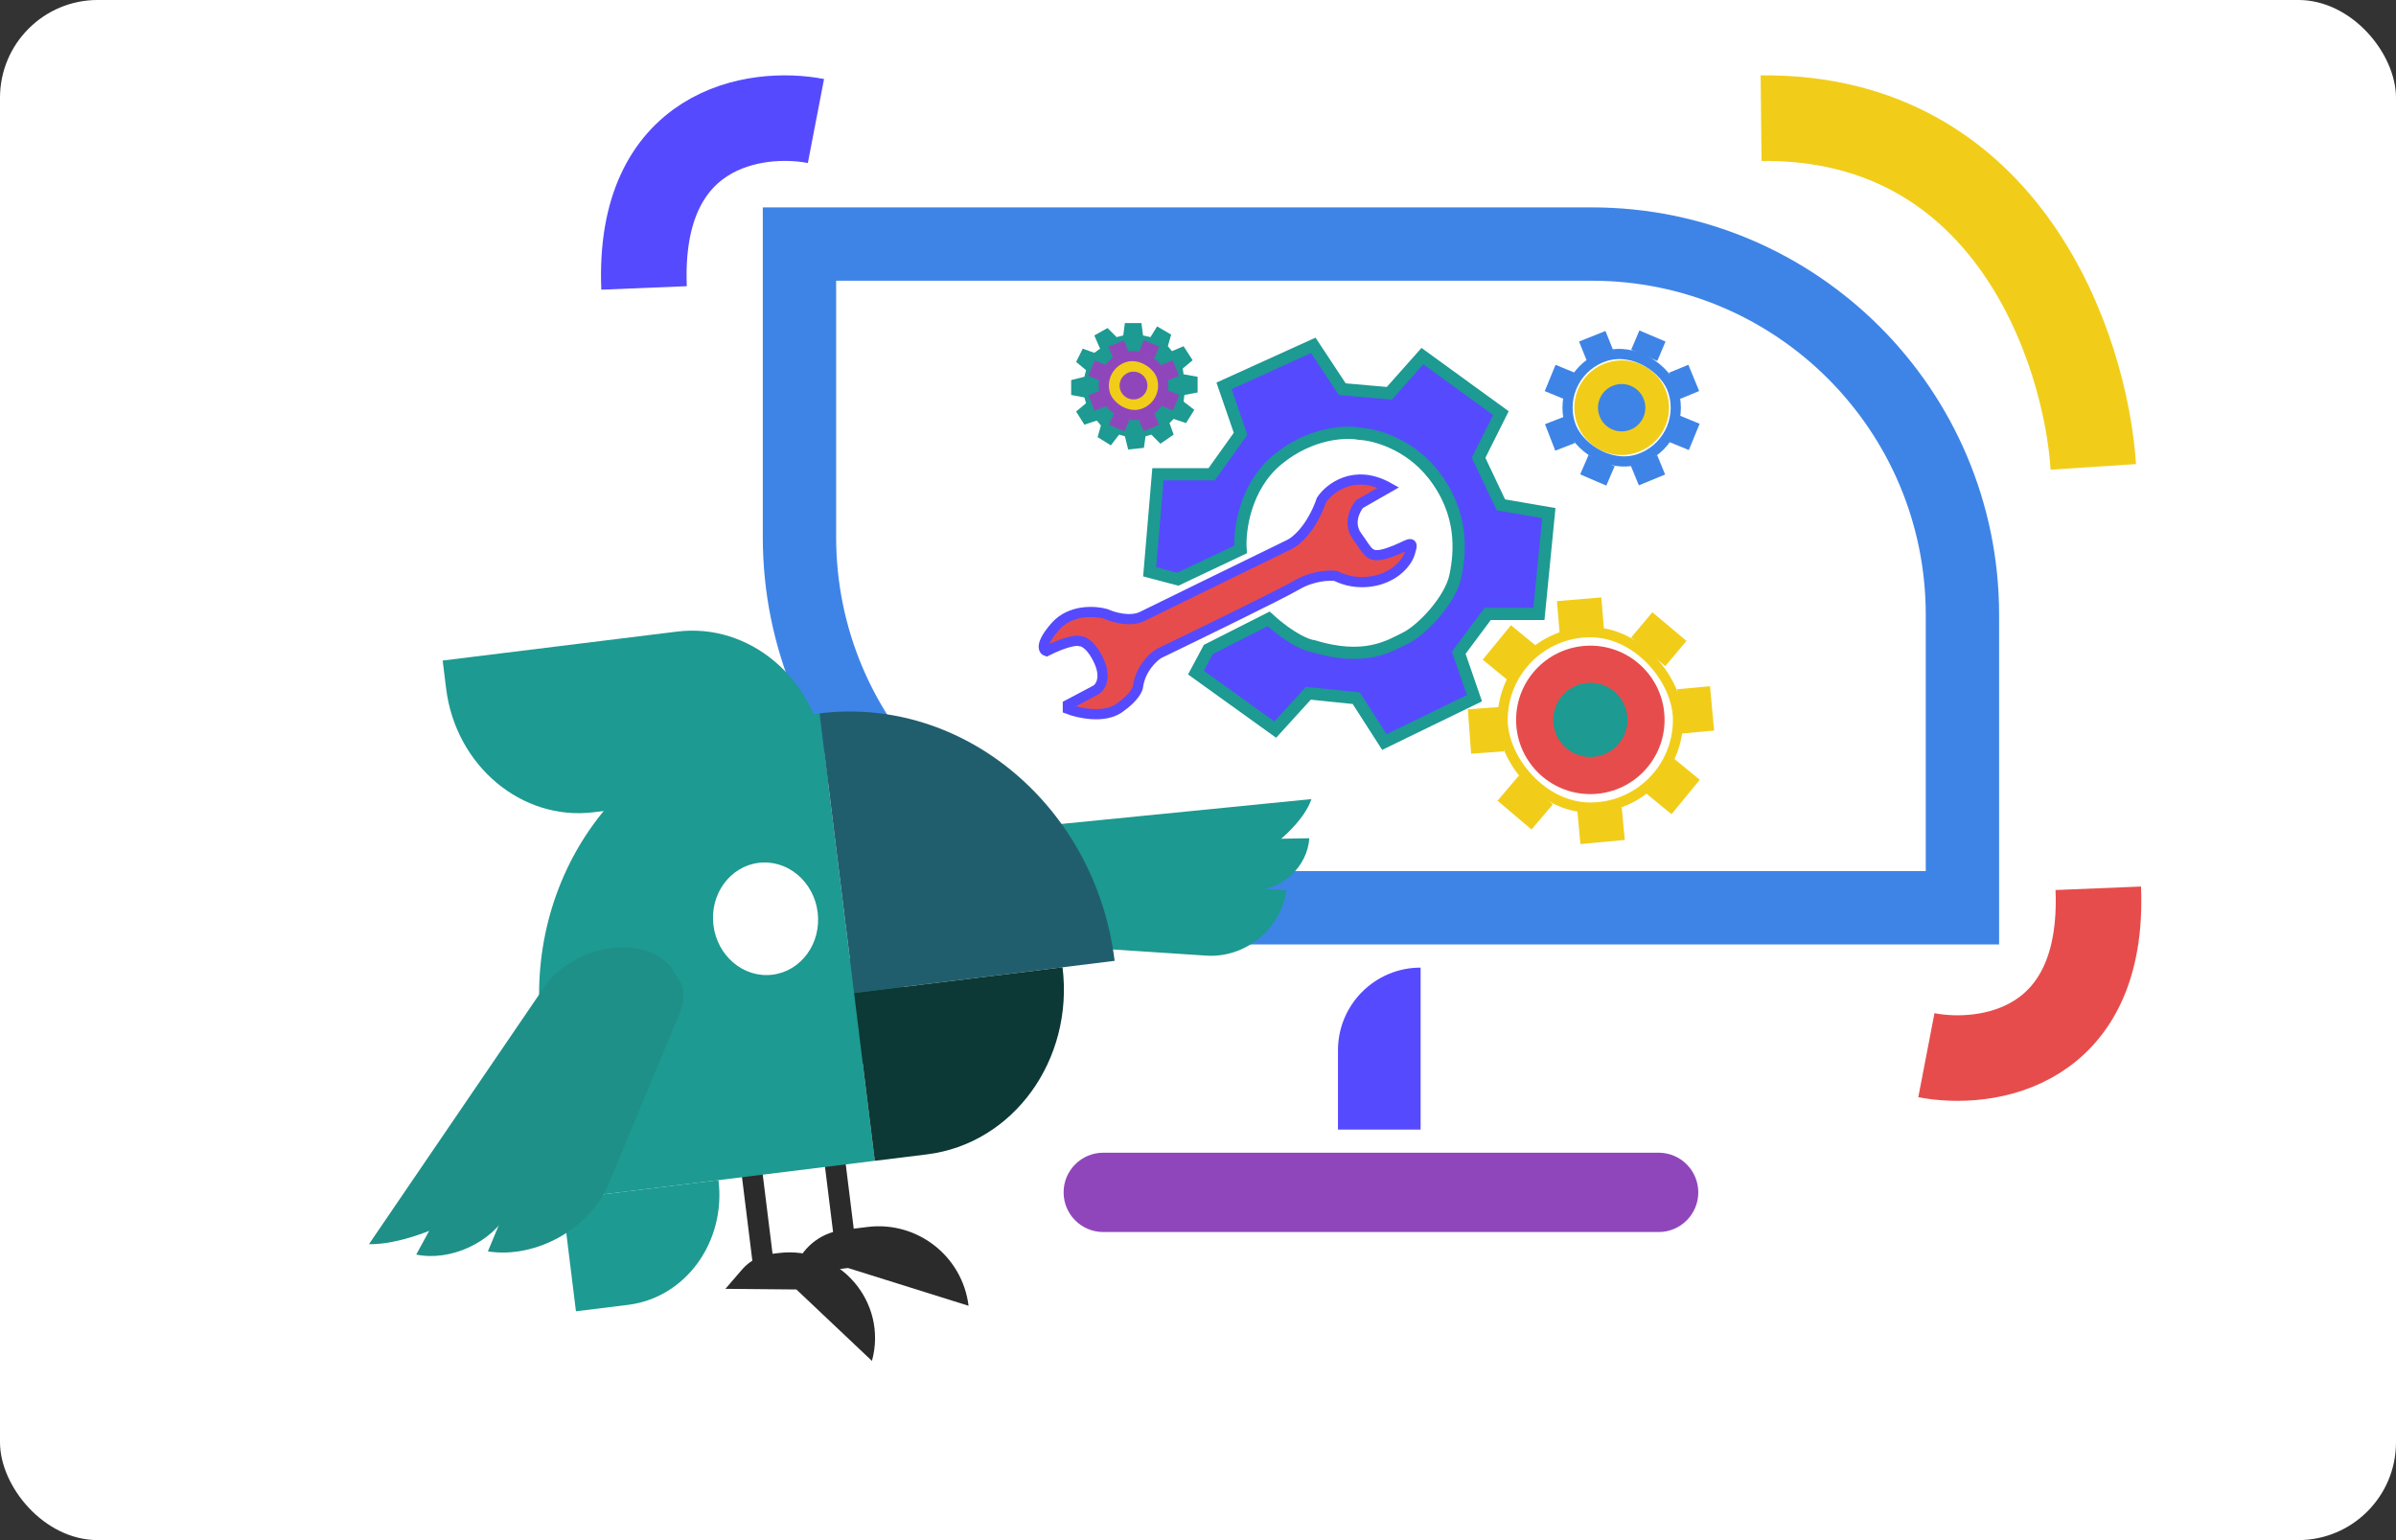 <svg width="588" height="378" viewBox="0 0 588 378" fill="none" xmlns="http://www.w3.org/2000/svg">
<rect x="0" y="0" width="588" height="378" fill="#333333" stroke="none"/>
<rect y="-0.006" width="588" height="378" rx="24" fill="white"/>
<path d="M328.351 257.763C328.351 246.562 337.431 237.482 348.632 237.482V277.233H328.351V257.763Z" fill="#564AFF"/>
<circle cx="390.283" cy="176.682" r="18.217" fill="#E74C4C"/>
<circle cx="390.282" cy="176.682" r="9.109" fill="#1D9A91"/>
<rect x="368.759" y="155.161" width="43.043" height="43.043" rx="21.522" stroke="#F1CD19" stroke-width="2.5"/>
<rect x="382.086" y="147.535" width="10.93" height="8.098" transform="rotate(-4.786 382.086 147.535)" fill="#F1CD19"/>
<rect x="363.868" y="161.904" width="10.93" height="8.098" transform="rotate(-50.621 363.868 161.904)" fill="#F1CD19"/>
<rect x="361.022" y="184.986" width="10.93" height="8.098" transform="rotate(-94.186 361.022 184.986)" fill="#F1CD19"/>
<rect x="412.599" y="180.046" width="10.93" height="8.098" transform="rotate(-95.299 412.599 180.046)" fill="#F1CD19"/>
<rect x="403.945" y="194.695" width="10.93" height="8.098" transform="rotate(-50.621 403.945 194.695)" fill="#F1CD19"/>
<rect x="405.514" y="150.267" width="10.93" height="8.098" transform="rotate(40.078 405.514 150.267)" fill="#F1CD19"/>
<rect x="387.096" y="199.103" width="10.93" height="8.098" transform="rotate(-5.332 387.096 199.103)" fill="#F1CD19"/>
<rect x="372.753" y="190.345" width="10.93" height="8.098" transform="rotate(40.34 372.753 190.345)" fill="#F1CD19"/>
<circle cx="397.971" cy="100.065" r="11.623" transform="rotate(-17.057 397.971 100.065)" fill="#F1CD19"/>
<circle cx="397.973" cy="100.065" r="5.811" transform="rotate(-17.057 397.973 100.065)" fill="#3E84E7"/>
<rect x="381.383" y="91.266" width="26.557" height="26.557" rx="13.279" transform="rotate(-17.057 381.383 91.266)" stroke="#3E84E7" stroke-width="2.5"/>
<rect x="387.519" y="83.822" width="6.974" height="5.167" transform="rotate(-21.843 387.519 83.822)" fill="#3E84E7"/>
<rect x="379.096" y="95.995" width="6.974" height="5.167" transform="rotate(-67.678 379.096 95.995)" fill="#3E84E7"/>
<rect x="381.678" y="110.607" width="6.974" height="5.167" transform="rotate(-111.243 381.678 110.607)" fill="#3E84E7"/>
<rect x="412.214" y="97.941" width="6.974" height="5.167" transform="rotate(-112.356 412.214 97.941)" fill="#3E84E7"/>
<rect x="409.676" y="108.495" width="6.974" height="5.167" transform="rotate(-67.678 409.676 108.495)" fill="#3E84E7"/>
<rect x="402.321" y="81.103" width="6.974" height="5.167" transform="rotate(23.021 402.321 81.103)" fill="#3E84E7"/>
<rect x="400.223" y="114.338" width="6.974" height="5.167" transform="rotate(-22.389 400.223 114.338)" fill="#3E84E7"/>
<rect x="389.838" y="111.68" width="6.974" height="5.167" transform="rotate(23.283 389.838 111.68)" fill="#3E84E7"/>
<path d="M266.525 98.963L264.091 100.991L266.119 104.236L269.161 103.222L270.175 104.439L269.364 107.278L272.609 109.306L274.637 106.67L276.057 107.075L276.868 110.32L280.721 109.915L281.127 107.075L282.547 106.67L284.777 108.901L288.022 106.67L287.008 103.83L288.022 102.816L291.065 103.83L293.093 100.586L290.456 98.557L290.659 96.935L293.904 96.326V92.473L290.456 91.865L290.253 90.445L292.687 88.417L290.456 84.969L287.617 86.186L286.603 84.969L287.414 82.13L283.966 80.102L282.344 82.738L280.518 82.333L280.113 79.29H276.057L275.651 82.333L274.029 82.738L271.798 80.507L268.553 82.333L269.972 85.578L268.553 86.592L265.713 85.578L264.091 88.823L266.525 90.851L266.119 92.473L262.874 93.284V96.935L266.119 97.543L266.525 98.963Z" fill="#1D9A91"/>
<circle cx="278.172" cy="94.624" r="6.831" transform="rotate(-17.057 278.172 94.624)" fill="#F1CD19"/>
<circle cx="278.171" cy="94.624" r="3.415" transform="rotate(-17.057 278.171 94.624)" fill="#9046BB"/>
<rect x="269.064" y="89.794" width="14.577" height="14.577" rx="7.289" transform="rotate(-17.057 269.064 89.794)" stroke="#9046BB" stroke-width="2.5"/>
<rect x="272.028" y="85.077" width="4.098" height="3.037" transform="rotate(-21.843 272.028 85.077)" fill="#9046BB"/>
<rect x="267.078" y="92.232" width="4.098" height="3.037" transform="rotate(-67.678 267.078 92.232)" fill="#9046BB"/>
<rect x="268.596" y="100.819" width="4.098" height="3.037" transform="rotate(-111.243 268.596 100.819)" fill="#9046BB"/>
<rect x="286.541" y="93.375" width="4.098" height="3.037" transform="rotate(-112.356 286.541 93.375)" fill="#9046BB"/>
<rect x="285.049" y="99.578" width="4.098" height="3.037" transform="rotate(-67.678 285.049 99.578)" fill="#9046BB"/>
<rect x="280.726" y="83.48" width="4.098" height="3.037" transform="rotate(23.021 280.726 83.48)" fill="#9046BB"/>
<rect x="279.494" y="103.012" width="4.098" height="3.037" transform="rotate(-22.389 279.494 103.012)" fill="#9046BB"/>
<rect x="273.39" y="101.45" width="4.098" height="3.037" transform="rotate(23.283 273.39 101.45)" fill="#9046BB"/>
<path d="M262.062 172.989V174.003C264.699 175.017 270.905 176.396 274.637 173.8C278.368 171.204 279.301 169.068 279.301 168.324C279.95 164.106 282.952 161.293 284.371 160.415C294.039 155.75 314.347 145.853 318.241 143.581C322.135 141.31 326.218 141.148 327.773 141.35C333.289 144.109 338.725 142.5 340.753 141.35C342.105 140.742 345.052 138.755 346.026 135.672C347.242 131.818 345.62 134.049 340.753 135.672C335.886 137.294 335.885 135.469 333.046 131.616C330.775 128.533 332.505 125.058 333.655 123.706L340.753 119.65C332.316 114.945 326.218 119.853 324.325 122.692C321.891 129.669 318.038 132.9 316.415 133.644C305.599 138.917 283.236 149.828 280.315 151.288C277.395 152.748 273.149 151.491 271.392 150.68C268.823 149.936 262.752 149.503 259.02 153.722C255.289 157.94 255.978 159.536 256.789 159.806C261.981 157.21 264.496 157.102 265.105 157.372C265.916 157.372 267.984 158.387 269.769 162.443C271.554 166.499 269.972 168.73 268.958 169.338L262.062 172.989Z" fill="#E74C4C" stroke="#564AFF" stroke-width="2.5"/>
<path d="M293.498 165.079L296.54 159.4L311.345 151.896C316.861 156.926 320.945 158.454 322.297 158.589C334.871 162.443 340.955 158.589 345.011 156.561C349.068 154.533 355.963 147.232 357.18 141.35C358.397 135.469 359.208 125.937 351.704 116.405C345.701 108.779 337.169 106.602 333.654 106.467C330.341 105.791 321.688 106.102 313.576 112.754C305.463 119.406 304.111 130.263 304.449 134.86L289.036 142.162L282.14 140.336L284.168 116.405H297.351L304.449 106.467L300.393 94.704L322.297 84.766L329.395 95.515L340.955 96.529L349.068 87.403L368.334 101.397L362.859 112.349L368.334 123.909L380.097 125.937L377.664 150.68H365.09L357.991 160.212L361.845 171.366L339.738 182.115L332.843 171.366L321.08 170.149L312.967 179.073L293.498 165.079Z" fill="#564AFF" stroke="#1D9A91" stroke-width="3"/>
<path d="M196.195 59.897H390.598C440.856 59.897 481.598 100.639 481.598 150.897V222.804H287.195C236.937 222.804 196.195 182.061 196.195 131.804V59.897Z" stroke="#3E84E7" stroke-width="18"/>
<path d="M166.103 171.772C167.996 200.571 186.952 258.006 247.632 257.358" stroke="#1D9A91" stroke-width="21"/>
<path d="M513.719 114.585C511.826 85.786 492.87 28.35 432.189 28.999" stroke="#F1CD19" stroke-width="21"/>
<path d="M261.018 292.646C261.018 287.27 265.376 282.911 270.753 282.911H407.041C412.417 282.911 416.776 287.27 416.776 292.646C416.776 298.023 412.417 302.381 407.041 302.381H270.753C265.376 302.381 261.018 298.023 261.018 292.646Z" fill="#9046BB"/>
<path d="M472.751 258.98C487.488 261.819 516.558 257.601 514.935 218.012" stroke="#E74C4C" stroke-width="21"/>
<path d="M200.241 29.7C185.504 26.861 156.435 31.079 158.057 70.668" stroke="#564AFF" stroke-width="21"/>
<rect width="5.132" height="30.793" transform="matrix(-0.992 0.123 0.123 0.992 186.378 281.795)" fill="#2B2B2B"/>
<rect width="5.132" height="30.793" transform="matrix(-0.992 0.123 0.123 0.992 206.751 279.279)" fill="#2B2B2B"/>
<path d="M321.844 196.125L242.426 204.014C234.808 204.77 228.588 211.476 228.419 219.112C228.181 229.852 239.609 235.834 249.307 230.317C265.531 221.088 285.643 210.811 289.332 214.26C295.686 220.201 318.241 206.737 321.844 196.125Z" fill="#1C9990"/>
<path d="M315.706 218.514L241.144 213.597C236.369 213.282 231.967 216.87 231.313 221.611C230.658 226.352 233.999 230.451 238.775 230.766L296.043 234.542C305.594 235.172 314.398 227.996 315.706 218.514Z" fill="#1C9990"/>
<path d="M321.321 205.734L243.719 206.995C240.248 207.051 237.232 209.905 236.985 213.368C236.737 216.831 239.35 219.593 242.822 219.537L307.852 218.48C314.795 218.367 320.826 212.661 321.321 205.734Z" fill="#1C9990"/>
<path d="M108.635 162.119L166.185 155.011C183.843 152.831 200.055 166.427 202.395 185.38L203.243 192.244L145.693 199.351C128.036 201.532 111.824 187.935 109.483 168.982L108.635 162.119Z" fill="#1D9A91"/>
<path d="M117.075 283.019L136.258 280.65L137.953 294.377L131.559 295.166C124.496 296.039 118.011 290.6 117.075 283.019Z" fill="#1D9A91"/>
<path d="M137.953 294.377L176.32 289.638C178.192 304.801 168.259 318.506 154.133 320.251L141.344 321.83L137.953 294.377Z" fill="#1D9A91"/>
<path d="M132.867 253.196C128.186 215.29 153.02 181.026 188.335 176.664L201.124 175.085L214.686 284.9L137.953 294.377L132.867 253.196Z" fill="#1D9A91"/>
<path d="M201.124 175.085C236.439 170.723 268.863 197.917 273.544 235.822L209.6 243.719L201.124 175.085Z" fill="#205E6E"/>
<path d="M209.6 243.719L260.755 237.402C263.564 260.145 248.664 280.704 227.475 283.321L214.686 284.9L209.6 243.719Z" fill="#0C3835"/>
<path d="M200.663 223.919C201.599 231.5 196.632 238.353 189.569 239.225C182.506 240.097 176.022 234.659 175.085 227.078C174.149 219.496 179.116 212.644 186.179 211.771C193.242 210.899 199.727 216.338 200.663 223.919Z" fill="white"/>
<path d="M90.547 305.362L133.53 242.302C138.444 235.093 149.038 230.993 157.434 233.052C170.015 236.137 169.553 250.364 157.05 258.094C140.623 268.25 124.075 279.711 126.278 283.466C130.522 290.698 104.688 305.613 90.547 305.362Z" fill="#1E9088"/>
<path d="M119.736 307.133L145.601 244.917C147.893 239.405 154.533 235.683 160.431 236.605C166.33 237.526 169.254 242.743 166.962 248.255L149.396 290.508C144.813 301.533 131.533 308.977 119.736 307.133Z" fill="#1E9088"/>
<path d="M102.152 307.91L136.856 244.105C138.909 240.33 143.985 237.974 148.193 238.842C152.401 239.711 154.148 243.475 152.095 247.249L124.825 297.386C120.719 304.935 110.568 309.647 102.152 307.91Z" fill="#1E9088"/>
<path d="M237.696 320.483C236.191 308.293 225.089 299.632 212.899 301.137L206.716 301.901C201.176 302.585 196.547 306.444 194.877 311.771L194.527 312.887L208.11 311.209L237.696 320.483Z" fill="#2B2B2B"/>
<path d="M213.984 334.011C217.95 319.554 205.969 305.698 191.091 307.536L189.222 307.767C186.474 308.106 183.951 309.455 182.141 311.55L178.024 316.32L195.444 316.479L213.984 334.011Z" fill="#2B2B2B"/>
</svg>

